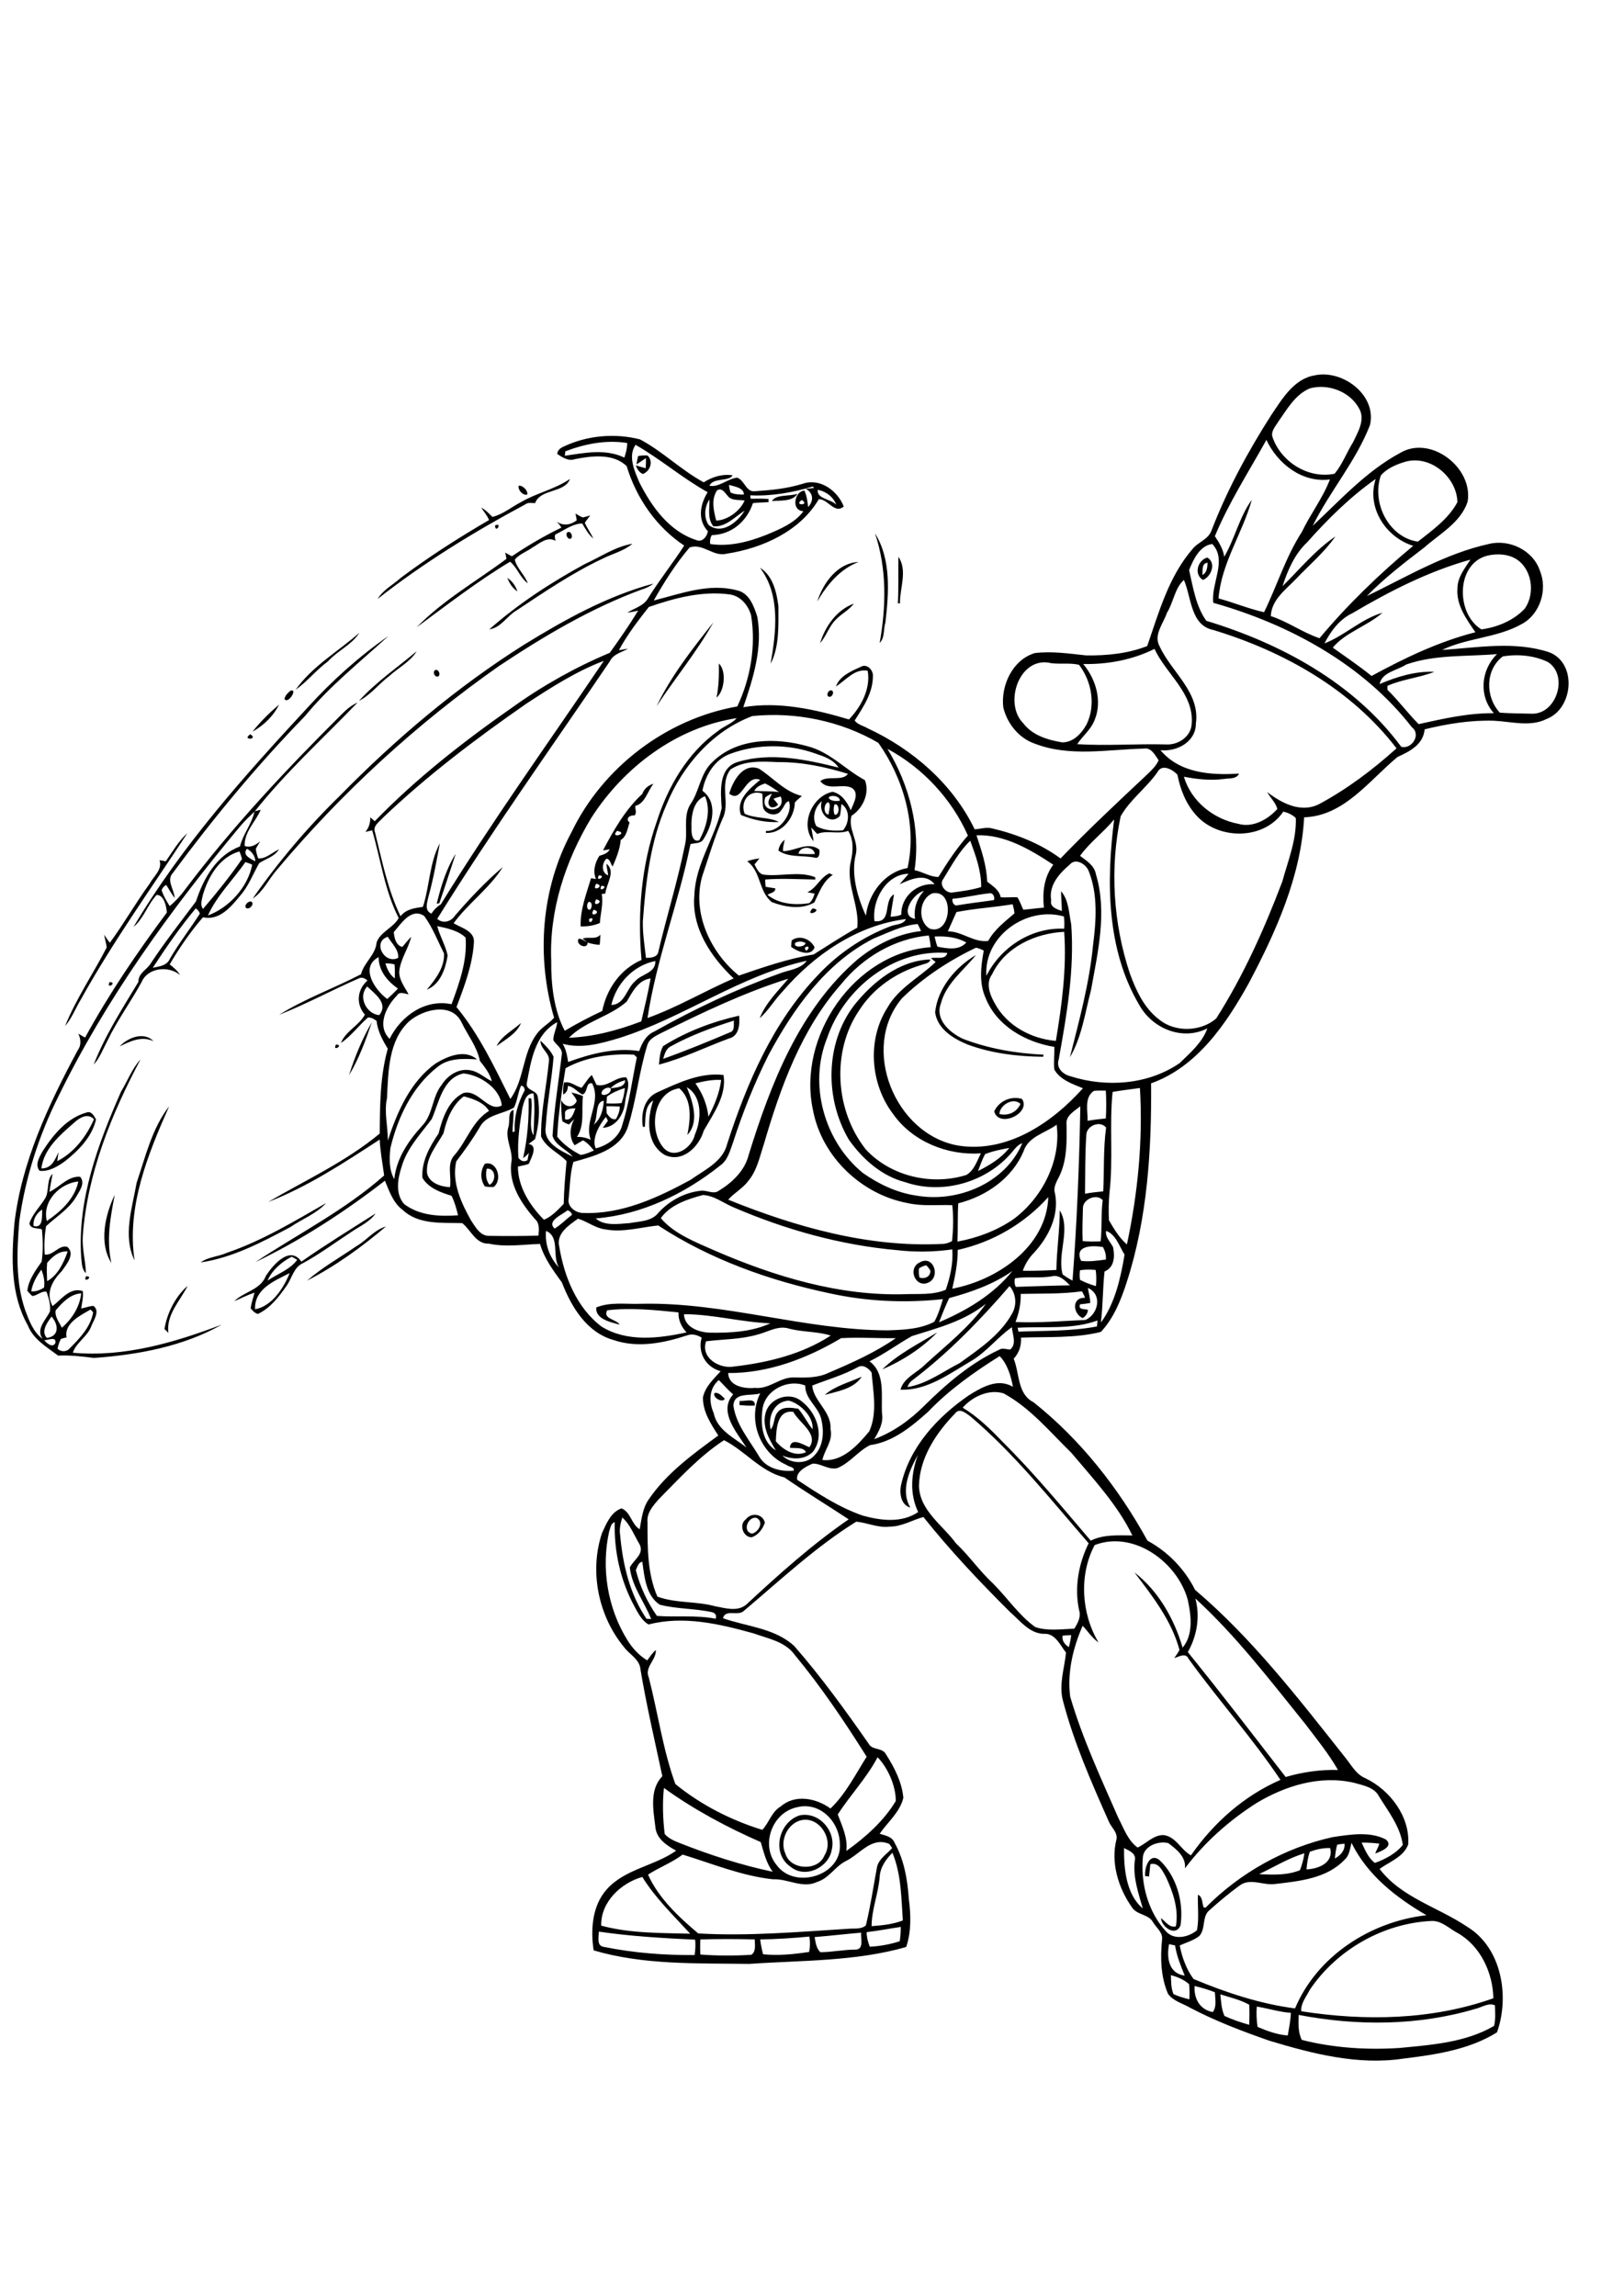<?xml version="1.0" encoding="utf-8"?>
<!-- Generator: Adobe Illustrator 21.0.2, SVG Export Plug-In . SVG Version: 6.00 Build 0)  -->
<svg version="1.2" baseProfile="tiny" id="Layer_1" xmlns="http://www.w3.org/2000/svg" xmlns:xlink="http://www.w3.org/1999/xlink"
	 x="0px" y="0px" viewBox="0 0 624 882" overflow="scroll" xml:space="preserve">
<path d="M440,720.8c-0.3-3,1.5-9.1,5.4-6.3c6.7,6.2,9.5,16.3,8.2,25.2c-1.8,4.5-7.3,0.7-7.5-2.8c1.7,1.3,3.2,3.8,5.7,3.2
	c1.2-6.6-1.1-13.2-3.8-19c-1.3-2.3-2.8-5.8-6-4.9c-0.2,1.6-0.3,3.2-0.5,4.8C441.3,720.8,440.5,720.8,440,720.8 M308.3,699.2
	c-5.6,1-8.9,7.9-6.5,13c1.9,6.3,12.6,6.8,15,0.6C320.5,707,315.2,698.1,308.3,699.2 M307.4,697.4c7.4-1.4,13.9,6.1,12.2,13.2
	c-1.1,6.8-10.1,11.3-15.8,6.6C296.3,712.2,299.1,699.9,307.4,697.4 M289,589.2c2.5-0.7,4.6-4.4,1.8-6
	C287.6,582.2,284.9,588.4,289,589.2 M286.6,583.7c2.1-2.8,6.5-2.1,7.3,1.3c-0.9,2.5-2.6,4.8-5.1,5.6
	C285.5,590.6,283.8,585.6,286.6,583.7 M284.2,538.2c2,0.3,6.2-1.4,5.8,1.8c-2,0.1-3.9,0-5.9-0.2
	C284.1,539.4,284.2,538.6,284.2,538.2 M274.5,535.2c1.5-0.5,3,1.2,4,2.2C277.6,539.1,273.8,537,274.5,535.2 M316.9,535.9
	c4-3.5,9.4-4.8,14.2-7C328.1,533.6,321.8,534.5,316.9,535.9 M339,526.1c6-5.9,13.9-9.8,21.1-14.2C354.2,518,346.7,522.8,339,526.1
	 M63.2,510.6c1-6.2,4.2-12.5,8.9-16.6c-2.9,5.8-8.3,11-7.4,18.1C64.4,511.7,63.6,511,63.2,510.6 M33.1,490.3
	C36.4,490.4,31.5,493.3,33.1,490.3 M353.1,487.3c-0.1,1.2-0.1,2.3,0.2,3.5c2,0.7,4.2-0.3,4.2-2.6c-0.4-0.8-1-1.5-1.6-2.1
	C354.9,486.3,354,486.7,353.1,487.3 M353.4,485c5.3-3.1,8.2,5.7,3.2,7.8C351.7,494.9,348.6,487.2,353.4,485 M96.3,485.3
	C96.8,485.8,96.8,485.8,96.3,485.3 M136.9,478.8c4-2.3,6.9-6.3,11.4-7.6c-9.3,7.9-19.4,15.2-30.3,20.8
	C123.7,487,130.5,483.2,136.9,478.8 M98,503c6.4-1.1,11-8.1,13.3-13.9C105.5,492.1,97.7,495.1,98,503 M102.8,492
	c3.8-2.6,8.6-4.2,11.4-8c-0.5-0.3-1.6-0.9-2.1-1.2C108.2,484.8,104.5,488,102.8,492 M115.8,484.7c9.3-6.5,18.9-12.4,28.5-18.5
	c-2.2,3.2-5.9,4.8-9,6.9c-6.3,4.1-12.3,8.6-18.9,12.2c-3.6,1.6-4.2,5.8-6.3,8.7c-2.9,4.2-6.3,8.6-11,10.8c-1.2-0.3-2.1-1.3-2.8-2.2
	c0.3-2.1,1-4,1.5-6c-2.7,0.9-5.2,2.2-7.8,3.3c3.8-3.7,10.1-4.3,12.2-9.8C104.9,486,111.4,478.3,115.8,484.7 M87.2,481.3
	c13.5-4.6,25.7-12,38.1-19.1c-3.7,4.1-9.2,6.1-13.7,9.2c-10.9,5.8-22.2,11.8-34.5,13.6C79.9,482.9,83.9,482.8,87.2,481.3
	 M42.8,485.2c-4.9-7.7-2.4-18.5,1.3-26.2C42.4,467.6,40.8,476.5,42.8,485.2 M187,449c-0.4,2.1-0.4,4.4,1.1,6.2
	C190.8,453.8,190.5,448.6,187,449 M186.3,447.1c4.7-1.3,6.9,6.2,3.4,8.9c-1.1,0.1-2.3,0-3.4-0.2
	C184.5,453.2,184.5,449.8,186.3,447.1 M28.4,431.4c-5.4,4.7-11.6,10-12.5,17.5c4,0,5.2-3.3,6.6-6.3c-0.2,1.1-0.3,2.3-0.5,3.5
	c6.5-3.3,11.2-9.5,14.1-16.1C33.7,427.4,30.4,429.5,28.4,431.4 M33.3,427.4c1.8-0.7,2.9,1.4,3.6,2.7c-1.6,6.7-6.6,11.8-11.9,16
	c-2.8,2-6.1,4.1-9.8,3.7c-1.9-2.3-0.1-5.2,1.1-7.4C20.4,436,25.7,429.5,33.3,427.4 M52.5,454.4c3.4-10,5.9-20.9,12.5-29.4
	c-8.2,18.5-16.4,38.6-13.3,59.2C47.1,474.9,50.8,464.1,52.5,454.4 M65.3,423.3C65.8,423.8,65.8,423.8,65.3,423.3 M384,428
	c3.4,0.8,6.7-0.7,8.1-3.9C389.3,421.4,384.1,424.6,384,428 M382,427c1.8-4,6.5-6.1,10.7-4.8C396.3,427.6,383.9,433.6,382,427
	 M216,421.2C216.6,421.8,216.6,421.8,216,421.2 M254.9,440.9c4.1,4.8,11,0.1,12.1-5c2.6-5.8,2.9-14.7-3.1-18.2
	c2.3,5.6,4.9,13.4,0.2,18.3c1.2-5.9,2-13.5-3.1-17.9C250.9,419.6,249.2,434.2,254.9,440.9 M267.2,416.2c2.7,3.8,4.5,8.1,5,12.8
	c2.3-4.3,4.3-9.2,4.9-14.1C273.7,414.7,270.4,415.4,267.2,416.2 M252.7,419.6c7.9-3.6,16.5-7.7,25.3-6.6c1.3,7.8-3.9,14.9-7.6,21.4
	c-1.8,6.2-8.2,12.5-15,9.3c-7.2-4.3-6.8-13.9-4.4-20.9c-3.4,2.1-2.9,6.6-3.2,10.1l-0.8,0C246.2,427.8,247.5,421.8,252.7,419.6
	 M46.5,419.4c2.5-4.1,4.2-8.8,7.5-12.4c-11.2,21.1-20.5,43.9-22.2,68c-0.3,4.8,1.1,9.4,1.2,14.1c-1.7-1.5-1.5-4-1.8-6.1
	C29.7,460.8,37.7,439.4,46.5,419.4 M33.2,403.2C33.7,403.7,33.7,403.7,33.2,403.2 M129.1,401.3C132.4,401.4,127.5,404.3,129.1,401.3
	 M46,402c3.1-3.4,9.3-5.8,13-2C54.4,397.9,50.1,400,46,402 M190.8,401.9c1.9-3.9,6.2-6,9.4-8.9C198.5,397.2,194.2,399.3,190.8,401.9
	 M134.1,413.1c2.2-7,5.1-14.1,8.8-20.4C140.5,399.7,137.9,406.8,134.1,413.1 M290.3,392.2C290.9,392.7,290.9,392.7,290.3,392.2
	 M257.9,401.9c-2,0.9-2.5,3-3.1,4.9c8.7-3.1,17.2-6.6,25.7-10.2c2-0.6,1.3-3,1.5-4.5C273.8,394.7,265.5,397.7,257.9,401.9
	 M254.8,401.9c8.9-5.6,19-9.4,29.2-11.7c0.3,3.4,0,7.9-4,8.8c-8.9,3.3-17.6,7.6-26.8,10C253.4,406.5,253.6,404,254.8,401.9
	 M105.3,390.3C105.8,390.8,105.8,390.8,105.3,390.3 M42.1,377.3C45.4,377.4,40.6,380.4,42.1,377.3 M67.3,376.3
	C67.8,376.8,67.8,376.8,67.3,376.3 M61.3,374.3C61.8,374.8,61.8,374.8,61.3,374.3 M359.3,388.9c1-9.3,7.9-17.4,15.7-22
	c-4.8,6-11.5,10.9-13.5,18.7c-2.3,6.1,3.5,11.2,8.5,13.5c9.8,3.8,20.5,5.6,31,6.1l-0.2,0.8c-9.8-0.1-19.8-1.3-29-4.7
	C366.2,399,360.2,395.3,359.3,388.9 M43.3,367.3C43.8,367.8,43.8,367.8,43.3,367.3 M309.3,364C309.4,367.3,312.3,362.4,309.3,364
	 M305.5,362.3c-0.7,2.1,4,1.5,4,0C308.4,361.6,306.6,361.5,305.5,362.3 M304.2,361.3c3-2.3,7.4-0.5,8.8,2.7c-1.5,3.8-6.7,1.5-9-0.2
	C304,363.1,304.1,361.9,304.2,361.3 M222.3,360.7c1.2-0.2,2.4,0.9,3.5,1.4C225.8,365,221,363,222.3,360.7 M223.9,360.6
	c2.1-0.9,4.9,0.6,6.8-1.5c-0.1,1.3-0.1,2.6-0.3,3.9c-1.6-0.1-3.2-0.4-4.7-0.9C225.3,361.8,224.4,361,223.9,360.6 M312.2,349
	C316.9,349.5,308.8,352.8,312.2,349 M96.3,346.3c1.9,0.6-0.4,3.5-1.8,2.5C93.8,347.7,95.2,346.4,96.3,346.3 M287.1,330.9
	c1.5-0.6,3.1-0.9,4.7-1.1c-0.6,0.8-1.3,1.5-1.9,2.3c0.8,1.4,1.5,3.4,3.3,3.9c6.6,0.9,13.6-1.5,20,1l0.1,0.9
	c-6.4-0.1-12.9-0.5-19.3,0c0,0.7,0.1,2.1,0.2,2.8c1.2,0.2,2.5,0.4,3.7,0.6c0.1,1.7-2,1.7-3,2.5c4.5,3.6,10.5,4,16,3.2
	c1.2-0.9,1.7-2.4,2.1-3.7c-0.7-0.1-2.1-0.4-2.8-0.5c3.6-1.6,4.8-5.6,8.5-7.3c0.3,0.2,0.9,0.5,1.3,0.6c-3.8,2.5-5.2,6.7-7.1,10.6
	c-4.9,2.9-11.2,1.8-16.3-0.1C291.4,342.5,292.5,334.8,287.1,330.9 M167.8,347.2c1.6-6.6,3.7-13.5,7.3-19.2c-2.1,6.3-4.1,12.7-6.3,19
	L167.8,347.2 M306.8,328c2.1,0.1,4.2,0.2,6.3,0.1C312.7,325,307.3,324.9,306.8,328 M299.1,326.8c0.2-1.7,1.1-3.1,2.4-4.2
	c-0.2,1.4-0.8,2.9-0.6,4.4c4.7,0,9.5-3.9,13.9-0.6c0.2,1.2,0.1,3.6-1.7,3.1C308.5,328.5,303.2,329.6,299.1,326.8 M63.7,330.9
	c2.6-3.7,4.9-7.8,8.3-10.8c-13.9,21.2-28.7,41.8-41,64c-2,3.3-3.4,7.1-6,10.1c4.3-10.6,10.8-20.1,16-30.2c-0.2-1.7-0.7-3.3-1-4.9
	c0.7,1,1.4,2.1,2.2,3.1c5.4-7.3,9.9-15.3,15.3-22.7c1.5-2.8,5-5.4,3.8-9C62,330.6,62.9,330.7,63.7,330.9 M241.9,316
	C242.5,315.4,242.5,315.4,241.9,316 M75.2,349c-6,7.2-11.4,15-16.5,22.8c2.5-0.5,5.5-0.8,6.6-3.5c3.5-6,7.8-11.5,11.5-17.3
	C76.5,350.1,76,349.5,75.2,349 M94.3,331.2c-4.8,6.9-11,12.9-14.4,20.5c8.2-3,15.4-11,17-19.5C96.1,331.8,95.2,331.5,94.3,331.2
	 M77.9,344c-0.3,1.7-1.1,3.6,0.1,5.2C83.3,343,88.4,336.7,93,330c-0.3-1-0.6-2-1-2.9C84.3,329.3,80,336.8,77.9,344 M94.9,326.1
	c-2,2.3,1.4,3.9,3.2,4.8C98.1,328.8,96.6,327,94.9,326.1 M97.8,311.7c0.6-0.2,1.8-0.4,2.4-0.6c-2,4.6-6.4,8.5-6.2,13.9
	c2.3,0.8,4.3-0.4,6-1.8c-0.6,1-1.2,1.9-1.7,2.9c0.1,1.3,0.5,2.5,0.9,3.7c3,0.2,5.4-2.3,8-3.5c-1.7,2.8-5,3.6-7.6,5.3
	c-2.4,4.2-4.1,8.9-7.4,12.6c-3.5,4.3-8,9.6-14.2,8.2c-4.8,5.5-9.1,11.8-12.8,18.1c1.5,1.2,3,2.4,4,4.1c-4.4-3.7-12.4-2.9-14.8,2.7
	c-4.2,7.7-9.5,14.9-13.3,22.9c-1.6,3-2.8,6.3-5.1,8.8c4.4-11.3,11-21.5,17.2-31.8c-0.1-3.4,3.3-4.6,4.8-7.2
	c5.4-8.2,11.5-15.9,17.3-23.7c2.9-8.8,7.8-17.7,16.9-21.1C93.4,320.4,96.8,316.5,97.8,311.7 M226.3,353.1
	C226.4,356.4,229.3,351.5,226.3,353.1 M225.3,351.3C225.8,351.8,225.8,351.8,225.3,351.3 M228.1,349.5
	C225.9,353.1,231.9,350.4,228.1,349.5 M226.2,346.5c-0.9,0.7-0.9,3.2,0.5,3C227.6,348.8,227.7,346.3,226.2,346.5 M229.1,345.5
	C226.9,349.1,232.9,346.4,229.1,345.5 M228.3,343.3C228.8,343.8,228.8,343.8,228.3,343.3 M226.3,343.3
	C226.8,343.8,226.8,343.8,226.3,343.3 M231.1,340.3C229.5,343.3,234.4,340.4,231.1,340.3 M227.3,340.3
	C227.8,340.8,227.8,340.8,227.3,340.3 M229.1,339.5C226.9,343.1,232.9,340.4,229.1,339.5 M230.1,336.3
	C228.5,339.3,233.4,336.4,230.1,336.3 M230.3,332.3C230.8,332.8,230.8,332.8,230.3,332.3 M235.3,327.3
	C235.8,327.8,235.8,327.8,235.3,327.3 M236.3,325.3C236.8,325.8,236.8,325.8,236.3,325.3 M235.3,323.3
	C235.8,323.8,235.8,323.8,235.3,323.3 M237.1,319.2C234,322.5,242,320.2,237.1,319.2 M246.8,305c0.7-2,2.3-3.3,4.3-3.9
	c-2.3,2.8-3.2,7.6-7,8.5c-0.1,1.2,0.7,2.7-0.3,3.7c-1.7-0.3-3.7,1.2-1.9,2.7c-0.8,2.3-1.1,5.4-3.4,6.7c-0.3,3.6-1.7,6.9-3.1,10.2
	c-0.8-0.9-0.9-2.9-2.4-3c-1.8,1.7-2,5.5,0.7,6.4c-0.2-1.5-0.6-3-0.7-4.5c3.8,3-0.1,7.8-0.4,11.5c-0.4,0-1,0.1-1.4,0.2
	c0.7,3.7-0.5,7.4-0.7,11.1c-2.3,1-4.9,1.4-7.4,1.3c-0.2-6.4,2.2-12.5,4-18.5c0.5,0.1,1.4,0.2,1.9,0.3c-1.3-2.9-0.4-6.3,1.3-8.9
	c1.5-0.5,3.2-0.9,4-2.5c-0.6,0.1-1.9,0.3-2.6,0.4C235.8,318.9,240.3,311,246.8,305 M294.1,306.3c-2.4,6.5,8.3,6,5.9-0.3
	c-0.9,0.2-1.9,0.5-2.8,0.9c0.6,0.7,1.2,1.4,1.8,2.2c-0.8,0.9-1.7,1.2-2.8,1c-2-1.5-0.3-3.6,0.4-5.2
	C295.8,305.2,294.9,305.7,294.1,306.3 M289.8,303.9c3.2,0.1,6.3,0,9.5,0.4c-1.7-1.2-3.4-2.4-5.3-3.3
	C292.3,301.5,290.6,302.3,289.8,303.9 M280.2,304.9c1.4-4.9,5.3-11.9,11.4-9.6c5.5,3.5,9.9,8.9,16.5,10.5c-0.9,0.8-1.9,1.6-2.7,2.5
	c-0.1,5.9-4.9,12-11.1,11.7l0-0.8c5.3,0.5,10.6-7,8.8-11.4c-1.5,0.3-1.8,2.3-2.8,3.3c-1.5,2.8-5.8,2.1-7-0.6
	c-0.4-1.8-0.2-3.7-0.4-5.6c-5-1.8-8.6,3.1-6.8,7.7c4.1,2,9.4,1.2,13.2,3.2c-5,0.3-10-0.8-14.6-2.7c-2.1-5.8,3.5-10.2,7.4-13.5
	C286.2,297.3,285.2,309,280.2,304.9 M96.2,282.1C99.5,284.3,92.6,284.4,96.2,282.1 M97,281.1c3-3.8,6.5-7.2,10.2-10.4
	C105.1,275.1,101.2,278.8,97,281.1 M319.2,265.2c1.6,0.1,0.8,2.5-0.4,2.5C317.2,267.7,318,265.3,319.2,265.2 M111.7,265.3
	c2.9-0.7-1.2,5.5-2.4,3.2C109.6,267.1,110.7,266.1,111.7,265.3 M167.1,257.5c1.3-0.7,2.3,1.5,1.4,2.3
	C167.2,260.5,166.1,258.4,167.1,257.5 M276.2,254.9c3.1,2.9,2.1,10.8-0.9,13.1C276.2,263.8,276.3,259.3,276.2,254.9 M137.9,269.3
	c6.5-7.2,14.7-12.8,22.2-19.1c-2.5,4.1-7,6.3-10.5,9.5C145.6,262.7,142.5,266.9,137.9,269.3 M18,514c4.9-0.6,4.5-5.2,1.8-8.2
	C18.2,508,15.6,511.5,18,514 M25.6,513.8c-0.6,0.1-1.6,0.4-2.2,0.6c-0.6,1.1-1,2.4-1.3,3.7c1.2,1.4,3.6,1.3,4.7-0.1
	c3.9-3.9,8-8.2,9-13.8c-0.2-0.3-0.7-0.8-1-1.1C31,505.3,24.5,508.4,25.6,513.8 M21.4,503.4c-0.5,2.3,1.4,4.7,2.4,6.7
	c3.9-3.5,6.8-7.9,7.4-13.2C27,497.1,23.9,500.5,21.4,503.4 M12,496.1c1.8,0.2,3.4-0.5,4.9-1.4c0.4-2.3-0.1-4.7-1-6.9
	C14,490.3,12.5,493.1,12,496.1 M18.1,485.2c-0.2,2.3-0.1,4.6,0,7c4.1-2.2,6.4-7.1,7.9-11.4C22.7,480.5,20.1,482.8,18.1,485.2
	 M12.9,471c3.8,1.1,3.2-4,3.3-6.3C14.1,466,12.6,468.4,12.9,471 M18,469.1c5.4-3.7,10.7-8.5,12.1-15.2C23,454.6,16.1,461.5,18,469.1
	 M118.5,271.5c9.2-10.1,19.6-19.4,30.8-27.2c-10.9,10-22.7,19.3-32.1,30.8C98.8,294,82,314.3,66.4,335.4c-2.6,2.8,0.6,6.4,0.7,9.6
	c-1.2-1.6-2.2-3.4-3.2-5c-0.9,0.4-1.5,1.1-1.8,2c0.7,2.2,1.9,4.2,3.1,6.1c2.2-1.8,4.1-3.9,5.8-6.2c18.2-24.2,39-46.3,60.4-67.6
	c1.8-1.8,3.7-3.4,6-4.4c-13.3,13.8-27.6,26.8-39.5,41.8c-1.9,1.8-3.8,3.6-5.5,5.6c-26.8,32.1-51.6,66.3-70,104
	c-7.5,15-12.7,31.3-15,47.9c-0.9,11.4-1.5,23.3,2.3,34.2c1.5,4,3.1,8.4,6.7,11c0.2,0.1,0.4,0.4,0.6,0.5c0.9,1.1,3.3,3.2,4.3,1
	c0.4-2.6-2.9-1-4.3-1c-0.1-0.1-0.4-0.4-0.6-0.5c-2.8-3.8,1.3-7.3,2.8-10.6c0.3-2.6-0.5-5.1-1.3-7.5c-1.9-0.5-3.6,1.5-5.5,1.6
	c-0.7-0.6-1.3-1.3-1.9-2c0.5-4.3,3.1-7.7,5.5-11.2c0.6-4.1,0.5-8.3,0.1-12.4c-1.6-0.6-4.4,0-4.8-2.3c1.2-3.7,4.1-6.4,6.1-9.7
	c1.6-2.8,0.4-7.2,2.8-9.3c-0.4,2.3-0.9,4.6-1.2,6.9c3.9-1.8,7.2-6.2,11.8-5.8c2.1,2.5-0.3,5.5-1.6,7.8c-2.8,4.7-7.6,7.5-11.5,11.2
	c-0.6,3.6-0.8,7.3-0.5,10.9c3.3,0.4,5.4-3.8,8.6-3c3.3,2.7-0.3,6.8-2.1,9.4c-3.6,3.6-6.3,8.4-3.5,13.4c3.4-2.6,6.7-7.4,11.6-5.8
	c0.3,2.3-0.3,4.5-0.6,6.7c1.6-0.3,3.1-0.9,4.7-1c2.7,2,0,5.6-0.9,8c-1.5,3.9-5.8,6.1-7,10c19.7,1.8,39-3.9,57.2-10.8
	c-14.8,8.4-32.2,11.6-49.1,12.8c-4.6-0.6-9.1-1.1-13.8-0.9c-4.3-3.3-9.5-6.2-11.6-11.6c-6.7-11.8-6.3-25.8-5.2-38.9
	c2.7-23.8,13.1-45.8,24.3-66.7c1.5-2,1.3-4.3,0.3-6.5c0.9,0.5,1.7,1.1,2.6,1.5c9.2-16.8,20-32.7,31.4-48c-0.1-2.3-1.1-6.8-3.9-6.8
	c-3.5,3.7-4.9,9-8.9,12.3C69.7,325.1,94,297.9,118.5,271.5 M113.6,265c6.3-9,16.3-14.7,24.5-21.9c-3,4.7-8.4,6.9-12.1,11
	C121.5,257.4,118.1,261.8,113.6,265 M252.3,271.3c5.6-11.7,13.8-22.1,21.8-32.2C267.8,250.4,259.4,260.5,252.3,271.3 M190.3,237.3
	C190.9,237.9,190.9,237.9,190.3,237.3 M315.1,247.1c2-6.5,6.4-12.8,13-15.2c-1.9,2.5-4.8,3.9-7,6.2
	C318.5,240.7,317.5,244.4,315.1,247.1 M201.5,247.6c15.6-9.6,31.8-18.6,49.6-23.4c-1.4,1.1-2.9,1.8-4.6,2.3
	c-19.5,7.2-37.5,17.9-54.8,29.4c-31.8,22.3-60.6,48.8-85.5,78.5c-3.1,3.6-5.1,8.2-9.1,10.8c9.9-14.2,21.1-27.4,33.5-39.5
	C152.1,283.8,175.6,263.9,201.5,247.6 M194.9,222c1.9,1.2,3.2,3.1,3.9,5.2C196.9,226,195.8,224.1,194.9,222 M292,218.1
	c5,3.1,6.4,9.4,7.1,14.8c0,7.3,0.4,15.6-3,22.1C298.2,242.8,300,228.6,292,218.1 M314,231.1c2.3-7.1,7.7-14.8,15.9-15.2
	C322.8,218.6,317.8,224.6,314,231.1 M462,220.9c1.8-0.9,1.9-3,2-4.7C461.6,216.4,462.2,219.2,462,220.9 M462.2,222.8
	c-3.6-2.2-2-7.6,1.7-8.6C467.5,216.3,465.3,221.7,462.2,222.8 M345.2,213.9c3.6,5.3,0.5,12.1,0.6,17.9l-0.8,0
	C345.3,225.9,345.1,219.9,345.2,213.9 M224.7,216.7c6-2.7,11.7-6.7,18.3-7.8c-3.3,2.8-7.6,3.8-11.4,5.7
	c-11.7,5.5-22.4,12.8-33.1,19.9c-3.8,2.2-5.9,6.6-10.5,7.3C199.1,232,211.7,223.8,224.7,216.7 M244.3,208.3
	C244.8,208.8,244.8,208.8,244.3,208.3 M336.2,204.9c6.3,10,5.3,23,4,34.3c-0.8,2.5-0.2,5.9-2.2,7.8
	C340.5,233,340.8,218.5,336.2,204.9 M218,204.5c1.3-0.7,2.3,1.5,1.4,2.4C218.2,207.5,217.1,205.4,218,204.5 M192.3,204.3
	C192.8,204.8,192.8,204.8,192.3,204.3 M190.2,201.9C193.2,200.4,190.4,205.3,190.2,201.9 M228.3,197.3
	C228.8,197.8,228.8,197.8,228.3,197.3 M221.1,197.3c0.9,0.5,1.8,1.1,2.8,1.5c1-0.2,2-0.5,2.9-0.8c-0.7,1-1.5,1.9-2.1,2.9
	c1,2.1,2.3,4,3.3,6c-1.9-1.5-3.1-3.8-4.3-5.8c-3.8,0.1-7,2.7-10.4,4.3c-0.2,0.8-0.1,1.6,0.2,2.4c-3.3-1.9-6.3,1.1-9,2.6
	c-2.2,1.6-5,2.5-6.7,4.6c0.8,3.4,3.8,5.8,5,9.1c-3-2.2-4-6-6.8-8.3c-12.5,7.5-24.1,16.5-35.9,25.2c10.1-10.4,23-17.7,34.5-26.3
	c-0.1-0.8-0.3-1.6-0.5-2.4c0.9,0.5,1.7,1,2.6,1.4c6.1-4.1,12.4-7.8,19-11c-0.5-0.9-1.2-1.7-1.9-2.4c2.5,1.9,5.5,1.4,7.8-0.4
	C221.5,199,221.3,198.2,221.1,197.3 M296.6,192.5c1.6-2.7,6.7-1.7,9.8-2.8C304.6,192.8,299.7,192.2,296.6,192.5 M199.3,186.6
	c1.5-0.2,3.6,1.8,3.3,3.4C200.9,190.5,198.9,188.2,199.3,186.6 M200,193c6.1-3.6,13.2-5,19-9c-2,5.5-11.4,3.7-13.4,9.3
	c-1.3,0-2.7-0.4-3.8,0.5c-19.8,10.6-39,22.4-56.7,36.3c2.1-3.5,5.9-5.4,8.9-8.1c10.8-8.1,22.2-15.4,33.9-22.2c-0.7-1.8-2-3.2-3-4.8
	c1.7,0.9,3,2.3,4.3,3.6C193.2,197.6,196.4,194.9,200,193 M245.2,175.2c1.2-0.2,2.4-0.3,3.6-0.2c2.4,2.2,1,6.1-1.8,7.1
	c-1.4-0.6-2.2-1.9-2.7-3.3c1.3,0.4,2.5,0.7,3.8,1.1c0.1-1.3,0.1-2.6,0.1-3.9c-1.2,0.8-2.4,1.6-3.6,2.4
	C244.6,177.6,245,176,245.2,175.2 M482.9,770.9c-0.2,2.6-0.1,5.2,0.3,7.8c3.7,1.6,7.6,3,11.6,3.3c0.5-2.9,1.1-5.8,1.2-8.7
	C491.6,773,487.3,771.6,482.9,770.9 M566.8,771.8c-21.9,6.5-45.4,6.6-67.8,2.3c-0.1,3.2-0.3,6.6,1.2,9.6c12.2,3.1,25,3.9,37.5,3.1
	c12.4-1.2,25.5-2.1,36.4-8.5c0.6-2.6,0.4-5.3,0.3-7.9C571.9,769.3,569.4,771.2,566.8,771.8 M468.9,766.2c0.3,2.8,0.4,5.7,1.6,8.3
	c3,1.4,6.3,2.5,9.5,3.4c0.1-2.6,0.1-5.2,0-7.7C476.5,768.2,472.6,767.4,468.9,766.2 M459,763c-0.3,4.8,2,9.1,7,10
	c1.6-2.1,0.9-5.1,0.8-7.6C464.3,764.4,461.6,763.6,459,763 M449.9,758.8c0.1,2.4,0,5,1,7.3c1.9,0.9,4,1.5,6.1,2
	c0.1-1.9,0.1-3.9-0.1-5.8C454.9,760.5,452.4,759.5,449.9,758.8 M449.2,746.9c-1,5.1-0.2,11.3,6,12.1c-1.5-3.8-3.1-7.6-3.7-11.6
	C450.9,747.3,449.7,747,449.2,746.9 M269.1,745.1c-0.1,1.9-0.1,3.9,0,5.8c6.5,0.5,13.1,0.5,19.6,0.1c1.9-1.3,1.3-3.9,1.3-5.9
	C283.1,744.9,276.1,744.9,269.1,745.1 M292.1,745.1c0.2,1.9,0.6,3.8,1.1,5.7c5.9,0.6,11.8,0,17.7-0.9c0.4-1.9,0.4-3.9,0.1-5.9
	C304.7,744.6,298.4,745,292.1,745.1 M313,744.2c0.4,2,0.6,4.3,2.2,5.8c4.5,0,9-1,13.6-1c3.3-0.1,1.8-4.4,2.1-6.5
	C325,743,319,743.7,313,744.2 M230.1,742.1c0,2.1-1,5.6,2.1,5.9c11.4,2.3,23.1,3.2,34.7,3.1c0.3-2,0.4-4,0.2-5.9
	C254.7,744.6,242.3,743.9,230.1,742.1 M333,742.3c0,1.9,0.5,3.8,1.2,5.6c3.9-0.2,7.8-0.9,11.5-2.1c0.3-1.8,0.4-3.7,0.4-5.5
	C341.8,740.9,337.5,741.8,333,742.3 M503.3,764.4c-1.3,2.6-3.6,5.3-3.3,8.3c24.5,3.8,50.2,3.4,73.8-5c-0.2-9.8-4.9-20-13.6-25
	c-3.3-1.7-6.3-4.9-10.2-4.7C531.5,738.9,513.7,749,503.3,764.4 M231,739.8c11.1,3,22.8,2.8,34.2,3.1c-6.4-7-13.4-13.7-18.4-21.8
	C238.6,723.4,230.8,730.7,231,739.8 M483.8,720c5.2,0.3,10.8,0.5,15.7-1.5c0.8-2.1,1.4-4.3,1.7-6.5C495,713.9,489.5,717.3,483.8,720
	 M338,721.1c-0.5,6.4-3.1,12.5-3.1,18.9c4-0.3,8.2-0.7,12-2.2c-0.6-8.7-0.6-17.8-4-26C340.4,714.3,338.2,717.4,338,721.1
	 M503.3,711.4c-0.8,2.2-1.1,4.5-1.3,6.8c4.6-0.2,10.5-2.5,9.1-8.2C508.4,709.9,505.8,710.5,503.3,711.4 M431.9,710
	c-0.1,7.9,0.8,17.8,7.2,23.2c-1.7-6-3.8-11.9-3.1-18.2C436.8,712.1,433.9,711,431.9,710 M519.3,708c-0.6,2.3-0.8,4.9-2.7,6.5
	c-6.8,7.2-17.3,8.2-26.6,9.3c-4.5,0.7-9.6-2.5-13.7,0.6c-4,2.9-7.8,6.1-11.5,9.4c-3.1,2.4-1.4,7.2-4,10c-2.2,1.7-5,2.5-7.5,3.6
	c0.8,4.4,2.6,9.3,5.3,12.9c12.4,5.2,25.7,9.6,39,11.3c8.5-20.2,29.1-33.4,50.5-35.8C536.4,729,525.4,720.4,519.3,708 M513.8,708.7
	c-0.5,1.7-0.7,3.5-0.9,5.3c2.1-1.1,4-3.1,3.7-5.7C515.7,708.4,514.8,708.5,513.8,708.7 M324.8,715.1c-4,2.1-6.3,6.5-10.8,7.9
	c-5.6,2.7-11.3-1.3-17-1c-12-1.3-23.3-6-34.7-9.5c-4.1,3.1-9,4.9-13.3,7.7c4,9,11.8,16.3,19.3,22.6c19.2,1.1,38.5-0.6,57.7-1.8
	c2.3-0.2,4.9,0.3,6.7-1.3c1.8-7.4,2.9-15,4.3-22.5c0.8-3.2,3.8-4.9,5.8-7.2c-0.3-0.4-0.8-1.2-1.1-1.6
	C334.7,705.5,330.5,712.4,324.8,715.1 M306.3,694.3c-9.7,2-14.2,14.6-7.9,22.2c6.9,9.6,25.2,4.1,24.3-8.1
	C322.6,699.9,315.1,692.1,306.3,694.3 M255.1,686.9c-0.6,5.9-0.4,11.8,0.3,17.7c1.5,1.7,3.6,2.6,5.6,3.4
	c11.6,4.6,23.6,8.5,35.9,11.1c-2.5-3.4-3.4-7.4-4.6-11.4C279.3,702,266.6,695.2,255.1,686.9 M482.8,692.7
	c-10.5,6.7-20,15.1-27.5,25.1c0.5-4.4-3.3-7.4-6.4-9.7c-3.9-1-9.8,1.2-9.8,5.9c-0.8,9.9,2.1,20.6,8.9,28c3.2,3.5,8.6,2.3,11.9-0.4
	c0.9-4.5,0.2-9.2,0.4-13.7c1.9,0.9,1.5,3.2,2.2,4.9l0.7,0.1c13.3-13.4,30.4-23,48.8-27.1c6.7-1,14.4-2.3,20.5,0.9
	c3.2,2.7-2,4.6-4.1,5.4c0.5-1.3,1.2-2.5,1.6-3.8c-2.3-0.3-4.5-0.4-6.8-0.4c1.3,2.8,2.5,5.9,5.1,7.8c3.9-1.4,8.1-3.6,10.7-6.9
	c-0.9-6.9-5.5-12.8-9.1-18.6c-1.8-3.6-6.2-4.3-9.7-5.3C507.1,681.9,493.8,686.1,482.8,692.7 M337.2,675.1c-4.2,8-10.5,14.5-15.3,22
	c1.7,4.5,3.9,9,3.3,14c7.3-5.2,14.4-11.5,19-19.2C344.2,685.9,341,679,337.2,675.1 M408.3,628.4c-0.4,1.9,0.9,3.5,2.4,4.4
	c0.4-1.5,0.7-3,0.9-4.6C410.5,628.2,409.4,628.3,408.3,628.4 M459.3,614.1c1.9,7,0.6,14.5-2.9,20.6c12.8,15.8,25.2,32,37.6,48
	c6.5-1.9,13.3-2.9,20.1-2.7c-3.6-6.3-8.2-11.9-12.5-17.6C488.2,645.8,475.1,628.6,459.3,614.1 M244.3,603.2
	c1.6,6.3,4.4,12.3,8.1,17.6c7.5,0.6,15.1-0.4,22.6,1.1c0.4-1.3-0.1-2.1-1.3-2.5c-6.7-1.5-13.6-1.2-20.2-2.9
	c-5.3-3.5-5.9-10.7-6.7-16.5C245.3,600.2,244.9,602,244.3,603.2 M420.6,593.6c-6.1,11.5-5.1,26.4,1.5,37.4c-2.5-1.7-4.1-4.3-6.1-6.4
	c-3.7,8.4-6,18-4.8,27.2c4.7,16.1,11.8,31.3,18.5,46.6c2.1,4,3.6,8.6,7.4,11.4c3.3-1.5,6-4.8,9.9-4.8c4.8,0.5,6.7,5.7,10.6,7.8
	c8.7-12.5,20.4-22.9,34.4-29c-10.8-16.1-23.9-30.7-35.3-46.5c-1.1-2.5-3.7-0.8-5.5-0.3c0.7-1,1.4-2,2-3.1
	c-3-11.3-10.4-20.7-17.3-29.8c9.2,7.1,15.3,17.9,18.5,28.9c4.2-5,3.3-12.3,2-18.3C452.5,600.2,435.6,587.8,420.6,593.6 M234.1,588.2
	c-3.2,14.1-0.7,29.5,6.9,41.8c1.9,3.1,4.5,6,7.7,7.9c1-1.4,2-2.9,3.3-4c0.2,3.9-4.5,6.6-2.7,10.6c3.5,13.6,5.4,27.7,10.2,40.9
	c9.8,8,21.4,13.9,33.4,17.6c2.6-2.7,3.6-7,7.1-9c5.5-4.8,13.6-3.2,19.1,0.8c5.8-5.5,9.6-13.1,13.9-19.9
	c-8.5-13.5-17.5-26.9-27.7-39.2c-3.7-5.1-10.3-6.2-15.8-8.2c-13-3.6-26.9-6.9-40.3-3.4c-2.6-1.5-4-4.3-5.4-6.9
	c-5.4-9.9-7.9-21.2-7.6-32.4C234.6,585.3,234.6,587,234.1,588.2 M239.1,583c-0.7,2.2-1.2,4.6-0.8,6.9c1,11.2,3.7,22.6,10.1,32
	c0.5,0,1.4,0.1,1.8,0.1c-2.6-6.6-7.4-12.5-8.2-19.8c1.4-2.9,5.6-5.1,3.8-8.8C243.7,589.9,242.1,585.6,239.1,583 M299.2,558.2
	C299.8,558.7,299.8,558.7,299.2,558.2 M278.2,553.3c-9.5,6.2-17.2,14.7-25.1,22.7c-2.2,2.5-4.7,5.3-4.3,8.9c0,9.5-0.1,19.6,3.8,28.5
	c7.1,2.6,14.9,1.7,22.2,3.7c3.8,0.7,8.5,2.2,11.9-0.6c12.5-11.6,25.3-23.1,39.4-32.8c-8.2-5.4-16.6-10.5-24.7-16.1
	C292.3,565.4,286.3,557.4,278.2,553.3 M367,543c-7.3,7.5-13.7,17.1-13.9,27.9c0.3,9.5,9.1,15,14.2,22c5.1,4.8,9.1,10.7,14.3,15.5
	c5.5,5.5,9.9,12.2,16.2,16.7c4.8,1.6,10,0.8,15,0.6c1.3-2.1,2.7-4.6,1.8-7.2c-1.8-8.7-0.2-17.7,3.7-25.6
	c-14.6-16.8-28.5-34.4-45.5-48.8C371.2,543,368.7,540.7,367,543 M298.1,553.7c2.7,3.2,7.3,6.2,11.6,4.2c-1.1-2.1-4.2-1.4-6.2-1.7
	c0.4-4.3,5.2-1.1,7.5-0.2c3.6-5.2-3.9-9.3-6.2-13.6C298.5,541.6,298.3,549.1,298.1,553.7 M296.1,549.2c1.6-1.8,1.1-4.7,2.6-6.5
	c1.8-2.5,5.3-1.9,8-1.5c2.1,2.4,3.5,5.4,5.5,7.9c0.5-4.6-4.5-9.8-9.1-11C297.4,538.4,295,544.3,296.1,549.2 M369.9,540.8
	c5.8,3.5,10.6,8.2,15.2,13c12.1,12,23,25.2,34,38.1c5-2.5,10.6-2,16-2c-5.7-11.8-15-21.7-23.4-31.7c-8.3-8.1-15.8-17.3-26.1-22.9
	C380,533.6,373.7,536.5,369.9,540.8 M281.8,540c1,7.3,6.1,13.2,9.8,19.4c2.6,4.7,8.4,6.1,13.4,5.6c0.3-1.5-1.9-1.4-2.8-2.2
	c-10.3-4.5-15.1-17.5-10.1-27.5C288.5,536.5,282.1,534.6,281.8,540 M293,541.2c-0.8,5.7-0.3,12.7,5.1,16c-2.7-4.4-5.5-9.5-3.8-14.8
	c1.7-5.3,9.1-7.8,13.5-4.2c5.8,4.2,9.3,13.2,4.6,19.5c-3.1,3.2-7.9,3.1-11.8,1.5c3.2,3.2,9.2,3.5,12.3,0c3.5-3.6,3.8-9.1,2.7-13.8
	c-1-4.9-6.3-7.8-6.2-13.1C303,529.7,294.1,533.8,293,541.2 M276.2,530.2c-3.8,3.2-3.9,8.3-2,12.6c1.3,6.6,7.8,9.5,12.6,13.3
	c-3.7-5.8-10.9-13.8-5.1-20.4C279.7,534,278,532,276.2,530.2 M329.5,525.3c-5.5,3-11.5,4.7-17.4,7c0.4,6,7.5,10,7,16.7
	c1.1,4.5-2.3,7.9-3.1,11.9c7.6,0.9,13.6-5.7,18-11c3.2-7.1,1.5-15.1,0.9-22.6C333.7,525.6,331.5,524,329.5,525.3 M356.6,542.4
	c-6.4,5.7-13.5,11.6-22.3,12.8c-4.5,2.2-7.7,6.8-12.5,8.8c-3.3,0.9-6.3-1.8-9.5-1.7c-2.5,1-6.6,3.1-6,6.2c8,5.3,16.2,10.7,25.3,13.8
	c6.9,1.9,14.9,2.9,21.2-1.4c-3.4-7.1-2.7-14.8-0.1-22c-3.3,6-6.8,13.8-2.9,20.3c-3.8-1.1-4.3-5.8-3.5-9c3.3-14.4,14-25.9,25.9-34.1
	c5-3.1,11.2-6.8,17-3.3c-0.7-4.1-2.2-8.9-5.1-11.8C374.2,527.2,364.6,534,356.6,542.4 M279.8,527.5c0.1,5.1,6.3,6.1,10.3,5.7
	c5.5,0.6,9.6-4.2,15-4c4.5,0.1,9.2,0.2,13.3-1.8c8.9-3.8,17.9-7.8,25.8-13.3c-7,0.1-14-0.4-21,0
	C310.1,521.9,295.2,527.6,279.8,527.5 M290.8,512.8c-6.4,1.8-13,1.7-19.5,2.5c-2.2,6.4,5.2,10.7,10.7,9.7c13-1.5,26.2-4.7,37.2-11.9
	c-5.1-1.6-10.6-1.3-15.8-2.6C299,509,295,511.8,290.8,512.8 M391,510.1c0.1,0.4,0.3,1.1,0.3,1.5c10-0.4,20.3-0.1,30.2-2
	c0-0.6,0.2-1.7,0.2-2.3C412,510.9,401.3,509.5,391,510.1 M262.8,504.9c0.2,5.1,5.8,7,10.1,7.1c7.8,0.1,15.9-0.3,23.1-3.6
	C284.9,508,274,504.9,262.8,504.9 M350.4,513.3c-5.5,3.1-10.6,6.9-16.3,9.7c6.2,4.6,4.4,13.2,4.8,20c0.6,3.7-1.2,6.9-3,9.9
	c7.3-2.7,13.7-7.3,19.2-12.8c8.5-8.4,17.8-16.4,28.7-21.5c1.3-0.9,2.9-0.2,4.3-0.1c2.7-2.1,0.9-5.8,0.7-8.6
	c-5.5,3.8-9.8,9.6-15.7,13c-8.3,4.9-17,11.4-27.1,11c1.2-4.6,6.4-6.5,9.5-9.7c8.1-7.4,17-14.3,23.3-23.3
	C370.5,507.6,360.2,510.2,350.4,513.3 M418,494.8c0.3,1.9,0.9,3.8,0.9,5.8c-1.3,0.2-2.6,0.4-3.9,0.5c-0.8,2.2,1.6,1.7,3,2.1
	c0,1.4-0.9,2.5-2,3.2c-3.8-1.7-4.3-8,0.9-7.8c-0.3-0.9-0.7-1.7-1.2-2.5c-7.8,1.1-15.7,0.8-23.5,1c0.1,3.7-0.7,7.4-2,10.8
	c9,0.4,18.1-0.4,26.9-0.8C422,504.9,423.7,497.3,418,494.8 M350.4,530.4c-0.8,0.6-1.4,1.5-1.7,2.5c7.4-1.2,13.5-5.9,20-9.2
	c7.5-5.4,15.5-10.7,20.1-18.9c2-3.3,1.7-7.8-0.9-10.7C376.6,507.2,364.3,519.9,350.4,530.4 M404.4,490.3c-4.8,0.9-9.6,0-14.4,0.8
	c-0.3,1.1-0.2,2.3,0.3,3.3c6.9-0.2,13.9-0.5,20.8-0.6C409.4,492.1,407.1,489.7,404.4,490.3 M415,488c-0.2,1.2-0.2,2.5,0,3.7
	c1.9,1,4,1.8,6.1,2.4c0.2-2.1,0.2-4.1-0.1-6.2C419,487.7,417,487.7,415,488 M364.7,498.7c-1.4,3-2.7,6.2-3.9,9.3
	c10.6-4.5,20.9-10.6,28.2-19.7C381.7,493.4,373.3,496.4,364.7,498.7 M415.4,484.4c3.2,0.4,6.4-0.1,9.5-0.5c0.2-1.7-0.3-3.3-1.1-4.8
	C419.8,478.4,412.6,478.4,415.4,484.4 M425,472.9c-0.4,2.5,1.7,4.2,2.7,6.3c0.7,3.6,0.5,7.7-3.3,9.3c-0.7,6.5-0.6,13.1-1.4,19.6
	c5.4-7.3,7.6-17.1,9.1-26.1C430.1,478.9,428.7,474.1,425,472.9 M209.8,472.9c-0.5,5.1,1.4,10.3,5,14.1
	C212,482.6,215.3,475.2,209.8,472.9 M222.1,468.2c-3.5,2.5-8.5,5.7-7.2,10.8c1.9,11.5,6.7,23.5,16.3,30.7c9.8,6,21.9,4.5,32.6,2.2
	c-2-2.2-3.2-4.7-3.1-7.7c-9.1-0.9-18.3-1.9-27.4-0.8c-1.8,3.3,3.5,3.4,4.8,5.5c-3.4-0.9-9.4-2.1-9-6.6c5.4-2.2,11.2-1.2,16.9-1.4
	c32.1-0.8,63,10.1,95,10.2c6-0.2,12.5-0.4,18-3.3c1.5-2.7,2.4-5.7,3.3-8.7c-14.5,1.6-29.2,0.9-43.4-2.2c-23.2-4.9-46-13-66-26.1
	c-6.8,0.7-13.6,2.8-20.4,1.5C228.7,471.8,225.7,469.3,222.1,468.2 M213.1,472c2.5-1.5,4.4-3.6,6.7-5.3c-0.3-0.9-0.8-1.5-1.8-1.7
	C216.1,466.7,209.9,469,213.1,472 M416.1,464.1c-0.1,4.2-0.3,8.5-0.1,12.7c2.3,0.2,4.6,0.2,6.9,0.1c0.6-5.3,0.1-10.6,0.8-15.8
	C421.4,458.4,416.1,460.7,416.1,464.1 M368,480.2c0,5.1-1,10-2.1,14.9c17.3-3.3,36.2-16.1,36.9-35.2
	C393.6,470.1,381.5,477.2,368,480.2 M253.9,468c5.2,6.1,13.4,9.2,20.6,12.4c23.1,10,48,17.6,73.4,16.8c5.2-0.2,10.6,0.4,15.5-1.7
	c1.7-4.9,2.9-10.2,2.5-15.5c-7,1-14.1,1.1-21.1,0.3c-21.6-1.9-42.8-7.8-62.8-16.4c-3.9-1.6-7.6-4.6-11.9-4.8
	C264.2,460.7,257.6,462.8,253.9,468 M378.5,443.4c-1.1,2.1-1.9,4.3-2.7,6.5c4.5-2.3,8.9-4.9,12-8.9
	C384.7,441.6,381.5,442.2,378.5,443.4 M203.2,441.3C203.7,441.8,203.7,441.8,203.2,441.3 M417.4,436.1c-0.5,7.5-0.4,15-0.5,22.5
	c2.3-0.4,4.7-0.7,7-0.9c0.4-8.2,0-16.4,1.1-24.5C422.7,430.3,417.4,432.5,417.4,436.1 M393.3,442.3c-4.4,10.4-14.4,17.3-25.1,20
	c-0.3,4.9-0.1,9.8-0.3,14.7c7.6-1.4,15.1-4.2,21.5-8.6c11.1-8.2,18.4-22.6,16.6-36.3C401.7,435.3,395.1,436.6,393.3,442.3
	 M217.1,427.2c0,0.7,0,2.1,0,2.8c2.5,0.8,3.3-2.4,4-4.2C219.6,425.9,217.9,425.8,217.1,427.2 M409.8,432c0.1,6.3,0.2,12.7-2.2,18.6
	c-1,2.6-3.2,5.1-2.2,8c1.6,8.4-2.5,16.6-8.1,22.7c-1.9,1.9-3.4,4.3-4.3,6.9c4.3,0.1,8.6-0.1,12.9-0.3c0.1-7.7,1.3-15.3,1.3-22.9
	c4.4,7.3-1.1,16.6,1.1,24.6c1.2,0.9,2.5,1.7,3.8,2.4c1.7-22.3,2.6-44.7,3-67C412.8,426.9,409.4,428.6,409.8,432 M233,425
	c0,0.7,0.1,2,0.1,2.7c0.9,1.2,1.9,2.7,3.6,2.2c0.8-1.5,1.5-3.1,1.4-4.8C236.4,425,234.7,425,233,425 M228.1,432.1
	c2.8-2.2,3.7-5.9,3.9-9.2C228.4,423.3,230,429.4,228.1,432.1 M178.2,421.2c-4.5,3.4-6.6,8.9-7.8,14.2c-2.7,4.8-6.9,9.5-6.3,15.4
	c0.9,3.8,5.4,5.1,8.8,5.3c0.7-4.1-1.4-9.1,1.8-12.4c4.7-5.4,6.8-13,13.2-16.9C185.9,423.5,181.7,422.1,178.2,421.2 M200.7,425.7
	c-1,6.3-2,12.7-1.5,19.1c0.8,1.2,2.2,1.8,3.5,0.9c0.1-0.7,0.4-2.1,0.5-2.8c-0.6,0.8-1.4,1.5-2.2,2c1.7-7.6,2.3-15.3,2.1-23l1,0.1
	c0.8,4.5-1.2,10.8,0.9,14.2c0.1-5.4,0.7-10.8,0-16.1C202,419.9,201.3,423.5,200.7,425.7 M420.3,419.1c-3.8,2.6-2.3,7.7-2.4,11.5
	c2.3-0.4,4.7-0.7,7-0.9c0.2-3.6,0.2-7.1,0-10.7C423.3,419,421.8,418.9,420.3,419.1 M427.5,419.5c-1.3,12.8,0.3,25.9-1.2,38.7
	c-0.3,3.5-0.4,7.1-0.2,10.6c1.9,3.3,4,6.8,6.9,9.3c4.2-19.7,6.2-40,5-60.1C434.4,418.5,430.9,418.9,427.5,419.5 M233.2,421.3
	c0,0.7-0.1,2-0.2,2.6c1.9,0.1,3.9,0.1,5.8-0.1c0.7-1.8,1.1-3.8,1.3-5.8C237.6,418.8,235.2,419.8,233.2,421.3 M231.2,420.4
	c1.3,0.9,4-0.7,3.4-2.3C233.3,417.3,230.7,418.8,231.2,420.4 M200.2,417.1c-1.2,2.7-1.4,5.8-2.7,8.4c-4.3,2.6-10.6,2.6-13.2,7.6
	c-2.7,4.6-5.8,8.9-9,13.1c-1.8,8,1.9,15.9,5.7,22.7c1.7,2.5,3.5,6,7,5.9c6.3,0.1,12.6,0.1,18.9-0.1c0.2-2.2,0.5-4.8-1.4-6.4
	c-5.1-5.9-9.9-13-9.1-21.2c1.1-4.8-2.5-9.2-1.1-14c0.8-2.1-0.4-6,2-6.7c0.1,2.9-0.3,5.7-0.4,8.5l0.9-0.2c-0.4-5.5,1.2-11,3.8-15.8
	C201.6,417.9,201.1,417.2,200.2,417.1 M234.6,418.1c2.1-0.3,5.6-0.3,5.6-3.1C238.1,415.6,236.1,416.5,234.6,418.1 M178.1,412.4
	c-8,1.7-9.4,11.2-12.2,17.5c-4.3,5.8-9.6,11.3-11.6,18.4c-1.5,4.6-2.5,10.3,1,14.3c6,4.5,13.6,4.8,20.7,4.3
	c-0.6-2.5-1.3-5.1-2.5-7.5c-4.2-1.3-8.8-2.9-11.2-6.9c-0.4-6.3,2.8-12,6.2-17c1.5-5.9,3.8-12.8,9.6-15.6c5.8-1.5,9.5,7.6,14.7,4.8
	C192.2,418.2,184.5,413,178.1,412.4 M217.3,410.4c-1.4,8.7-2.8,17.5-3.2,26.3c2.4,3,5.6,5.3,9,7c1.8-0.2,3.5-1,5.1-1.7
	c-1.2-1.5-2.5-3-4.2-3.9c-1.1,0.6-2.1,1.3-3.2,1.9c-2.2-2.9-1.9-7-0.1-10.1c-0.7,0.7-1.4,1.4-2.1,2.1c-0.9-0.3-1.7-0.7-2.5-1.2
	c-0.5-2.7-0.4-5.5-0.5-8.2c1.3,2.8,4.6,3.4,6,0.4c-0.3-1.3-1.4-2.2-2-3.3c1.5,0.4,3,0.8,4.4,1.4c-0.7,5.3,0.8,11-2.3,15.7
	c1.8-0.1,3.6,0.3,5.3,1.1c-2.8-7.2,4.3-14.4,0.5-21.7c-2.6-0.5-1.5,3.6-3.7,4.3c-1.9-0.9-3.4-3.1-5.6-3.3c0,1.6-0.6,2.7-1.8,3.3
	c-0.1-1.5,0-3.1,0.3-4.6c2.6-0.6,4.5,1.5,6.8,2c1.3-1.6,2.3-3.5,3.9-4.9c0.6,1.3,1.2,2.5,1.8,3.8c4.2,1.1,7.3-3.2,11.4-2.9
	c1.9,2.8-0.2,6.4-0.4,9.5c-0.5,4.7-3.4,9.6-8.6,9.9c0.7-0.9,1.3-1.8,2-2.7c-0.2-0.4-0.6-1.2-0.8-1.5c-2.4,2.9-5.6,8.3-3.9,12.1
	c4.5-1.1,9-4.3,10.2-9c2.7-8.5,3.8-17.3,5.6-26c-0.3-0.3-0.9-0.8-1.1-1C234.8,404.7,225.2,406,217.3,410.4 M202.4,416.2
	c-0.4,2.8,3.9,2.6,4.2,5.1c1,5.4,0.4,11.1-1,16.3c-0.8,0.7-1.7,1.3-2.5,1.9c3.8,0.6,1,5.4,0.1,7.6c-1.3,0.6-2.8,0.7-4.2,1.1
	c0,7.8,4.7,15.1,10,20.4c3-1.2,5.4-3.8,7.6-6.1c0.1-5.5,0.6-10.9,1.1-16.4c-3.1-3.3-7.9-5.1-9.8-9.5c-0.1-9.7,2.1-19.2,3-28.8
	c0.6-3.2-3.4-4.8-3.2-8c1.9,1.9,3.9,3.8,5,6.2c-0.7,9-2.5,17.8-3,26.8c-1.1,6.3,5.8,9.3,10.4,11.6c-2.4-2.9-6.6-4.2-7.8-8
	c0.6-10.6,2.4-21.1,3.6-31.6c0.1-2.2-2.3-3.4-3.3-5.2c0-2.4,1.3-4.5,1.5-6.9C205.5,397.3,204,407.7,202.4,416.2 M157.3,392.3
	c-8.1,7.4-8.1,19.4-8.6,29.6c-1.2,5.4,0.4,10.9,0.3,16.3c3.6-10.9,8.6-22.7,18.5-29.7c4.6-2.8,11.2-5.5,15.8-1.5
	c-5.3-0.3-11-0.6-15.3,3c-9.7,7.6-15.2,19.4-18,31.1c-0.4,3.9-0.6,8.3,1.5,11.9c0.8-8,5.5-14.8,10.8-20.6c4.1-4.3,3.7-11,7.4-15.6
	c2.3-3.7,6.6-6.5,11.1-5.6c3.1,0.5,5.4,2.9,8.2,4.2c-0.8-3-2.7-5.4-4.6-7.8c-1.1-5.5-4.7-9.9-7.1-14.9
	C173.5,384.9,162.6,387.8,157.3,392.3 M141.1,379c-3.7,3.9-0.3,10.6,4.6,11C149.4,385.5,144,381.8,141.1,379 M240.8,384.8
	c-6.5,5.8-16.1,7.6-22.2,13.9c9.6-0.4,18.9-2.9,27.8-6.3c1.3-5.5,2.6-11,3.6-16.5C245.2,376.5,243,381.1,240.8,384.8 M148.1,370.1
	c0.6,2.2,1.7,4.4,3.6,5.8c0-1.8,0.1-3.6-0.1-5.4C150.4,370.2,149.3,370.1,148.1,370.1 M237.9,398.8c-7,2.1-14.5,4.2-21.7,2.2
	c1.3,2.1,1.7,4.5,2.1,7c8.7-3.2,18.1-5.6,27.3-4.2c1.1-3.1,2.6-6.1,5.8-7.5c15.3-8.6,31.3-16.2,47.9-22.2c3.6-1.5,8.2-1.6,10.7-5
	C284.2,374.8,262.7,391,237.9,398.8 M234.9,386.1c5.2-0.2,5.8-6.3,9.1-9.1c2.5-2.9,8-3.1,7.8-7.8
	C243.4,370.9,236.8,377.8,234.9,386.1 M148.8,383.8c1.4-1.3,2.8-2.6,4.1-4c-4-2.8-7.5-6.9-7.4-12.1
	C138.1,371.6,144.1,380.4,148.8,383.8 M317.8,398.8c-7.2,17.8-1.1,39.7,13.7,51.8c6.1,4.3,13,7.6,20.4,8.7
	c16,2.9,34.4-4.7,40.9-20.1c-1.8,0.6-2.9,2.2-4,3.5c-9.7,11.5-26.6,16.4-40.9,11.5c-9-2.3-16.4-8.8-21.7-16.3
	c-9.3-15.7-9.2-37,2-51.7c7.2-9,17.3-17.2,29.3-17.6c-0.4,1.7-2.4,1.6-3.7,2.2c-9.5,2.8-18.3,8.9-23.7,17.4
	c-10.7,15.8-9.2,38.4,2.5,53.3c9.5,10.4,25.4,14.1,38.7,9.9c3-1.7,4.1-5.4,5.6-8.3c-12.8,0.9-26.3-4.5-33.8-15.2
	c-8.7-11.5-10-28.5-2.1-40.8c4.3-7.6,12.4-11.6,18.5-17.5c-0.5-0.4-1.4-1.1-1.8-1.5c2.1-0.5,5.6,0.8,6.3-2
	C343.4,364.5,324.3,379.7,317.8,398.8 M346.6,383.5c-16.2,19.1-2.8,52.3,21.5,56.6c18.8,3,36-8.6,48-22c-4.1-1.7-8.7-3.2-11-7.2
	c-0.3-2.9,0.1-5.8,0-8.7c-11-1.8-22.1-8-26.4-18.8c-2.6-5.8-1.8-12.2-0.7-18.2c-1-0.5-1.9-0.9-3-1.1
	C364.7,369,354.8,375.5,346.6,383.5 M359.1,359.8c0.3,1.3,0.6,2.6,1.1,3.9c3.8,0.7,8.2,1.6,11.1-1.6
	C367.6,360,363.3,359.6,359.1,359.8 M153,368c0.3-3.1-2.5-5.6-4-8.1C142.9,361.8,147.7,370.7,153,368 M323.2,378.1
	c-15.3,17.3-23.3,39.6-29.7,61.5c-1.6,4.8-2.6,10-5.9,14c-2.1,2.9-5.4,4.6-7.8,7.3c26,10.5,53.9,18.4,82.1,17c1.4,0,2.7-0.4,3.9-1.1
	c0.5-4.6,0.6-9.2,0.1-13.8c-5.7-0.2-11.5,0.5-17.2-0.8c-17.7-3.3-32.9-17.8-36.3-35.6c-6.2-28.3,15.8-60.6,45.2-62.7
	c-0.1-1.5-0.4-3.1-0.7-4.5C343.7,360.6,331.5,367.8,323.2,378.1 M381.2,374.3c-2.6,3.5-0.8,8,1.1,11.3c4.6,8.5,14,13.5,23.4,14.3
	c2.3-13.8,4.2-27.9,3.2-41.9C397.9,358.5,386.2,363.8,381.2,374.3 M335.6,360.6c-18.4,9.4-30.7,26.9-40.3,44.7
	c-5.4,10.8-9.9,22-13.6,33.5c-1.2,3.2-2,6.9-5,9c-13.7,10.9-30.2,18.9-47.8,20.3c3.3,3,8.7,2.1,13,1.8c3.8-0.7,8.5-0.6,11.1-4
	c4.1-4.5,9.9-7.7,16-8.4c2.4-0.5,5.1,1.6,7.3-0.1c5.2-3.2,9.9-7.7,11.4-13.8c8.5-27.4,19.5-55.8,41.8-75c7-5.7,15.4-9.9,24.4-10.9
	c-0.4-0.9-0.8-1.8-1.3-2.7C346.7,355.5,341.1,358.4,335.6,360.6 M300.8,380.8c-3.2,3.3-5.5,7.4-8.9,10.4c2.3-5.9,7-10.4,11-15.2
	c-16.9,5.3-33,13-48.9,20.9c-2.1,1.1-4.6,2.2-5.3,4.7c-3.2,10.3-4.2,21.2-7.5,31.5c-3,8.6-13,11.1-20.9,13.3
	c-1.3,4.6-1.3,9.4-1.8,14.1c-0.6,3.1,2.7,5.5,5.5,5.5c14.8,0.6,28.6-5.8,41.3-12.7c5.3-3.8,12.4-6.9,14.1-13.8
	c7.6-23.5,17.7-47,35-65c7.6-8.1,17-14.5,27.4-18.5c2.1-1,5.2-0.6,6.3-2.9C329.5,355.4,312.9,366.7,300.8,380.8 M379,374.9
	c5.6-11.1,17.4-18.7,29.9-18.1c0.1-1.6,0.1-3.1-0.1-4.7C394.6,348,378,359.5,379,374.9 M151.3,358.1c0.2,2.2,0.8,5.1,3.3,5.7
	c1.1-1.3,2.2-2.7,3.4-3.9c-1.1,4.6-4.1,8.5-4.6,13.3c-0.1,3.3,2.1,6,3.6,8.8c-1.5-0.2-3.5-1.3-4.5,0.5c-4.2,4.2-7.8,11.7-2.8,16.6
	c4.4-8.8,13.6-15.4,23.8-13.3c3-8.1,6.1-16.8,5.4-25.6c-2.8-2.7-7.1-3.6-10.9-4.4c1,3.9,3.2,7.4,4,11.3c-0.8,5-2.8,11.1-8,13.1
	c3.3-3.9,6.9-8.6,6.6-13.9c-2.4-4.8-4.4-10-7.6-14.4C158,348.6,154.2,354.8,151.3,358.1 M367.5,350.4c-1.1,2.5-2.2,4.9-3.3,7.4
	c5.5,0,9.9,4.4,15.5,3.7c2.4-4.4,6.4-7.4,10.1-10.6c-0.1-1.2-0.4-2.4-0.7-3.5C381.9,348.6,374.6,349,367.5,350.4 M366,345.3
	c-0.3,1.1,0.5,2.9,1.9,2.5c4.6-0.8,9.3-1.3,14-2c0.5-1.3-0.5-3-1.9-2.6C375.3,343.7,370.7,344.9,366,345.3 M358.3,343.2
	c-5.2,2.1-5.9,10.8-1,13.6C365.6,359.5,367,341.5,358.3,343.2 M351.6,353c-0.6-4,0.7-7.8,3.4-10.7
	C350.9,343.1,345.3,351.9,351.6,353 M336,353.9c7,0.8,3.2-7.9,7.5-10.3c-0.4,2.9-1,5.7-1.3,8.6c1.4-0.1,2.8-0.2,4.1-0.8
	c-0.1-7,6-12.2,12.8-11.7c-3.6-4.5-9.2-1.9-13.4,0c1.1-1.4,2.3-2.6,3.4-4C340.4,335.8,334.9,346.1,336,353.9 M362.5,337.6
	c-1.9,2.3,0.9,5.6,3.4,5.3c3.7-0.5,7.5-1,11.1-2.1c0.1-6.1-2.1-12.1-4.2-17.8C368.5,327.1,365.6,332.6,362.5,337.6 M375.2,320.9
	c1.9,5.8,3.9,11.6,4.1,17.8c2.1,1.7,4.6,3.1,5.2,6c2.1,0.2,4.3-0.1,6.4,0c1,1.5,1.5,3.2,2.3,4.8c2.6-0.2,5.2-0.6,7.9-0.8
	c-0.6-5.9,0-11.6,3.6-16.5C395.9,326.4,386,320.5,375.2,320.9 M415,328.8c2.5,1.9,5.5,3.7,6.1,7.1c4.4,14.6,0.7,30-1.9,44.5
	c-2.3,8.7-3.5,18-8.1,25.8c3.6-14.3,7.5-28.5,8.9-43.2c1.2-9.4,1.9-19.4-1.7-28.4c-1-2.6-5-5.1-7.2-2.5c-4.1,3.5-8.2,8-7.2,13.8
	c-0.6,2.6,2.2,3.4,4.1,4.1c0-2.5-0.3-5.1-0.3-7.6c3,3.4,3,8.4,3.9,12.7c1.3,17.4-1.7,34.8-4.8,51.9c-1.1,3.4,1.7,5.8,4.6,6.5
	c13.8,4.4,29.9,3.2,41.9-5.1c4-3.9,8.7-7.9,10.6-13.3c-9.7,4.9-21.2,0-26.2-9.1c-12.6-21.3-12.6-47.5-9.6-71.2
	C424.1,319.7,418.8,323.5,415,328.8 M320.7,309c-0.5,1.2-0.5,2.8,0,4C322.7,313.4,322.7,308.6,320.7,309 M318.2,308.2
	c-1.8,0.6-1.9,4.7,0.2,4.7C318.4,311.5,319.5,309,318.2,308.2 M313.7,317.4c3,1.7,6.7,1.9,10.2,1.6c2.5-2.8,2.8-8-0.6-10.1
	c-0.2,1.5-0.2,3.1-0.6,4.6c-3.9,3.9-8.5-1.5-6.9-5.7C313,310,311.9,314.4,313.7,317.4 M318.4,306.3c0.3,1.5,3,1.6,4.3,1.3
	C322.7,305.8,319.6,305.3,318.4,306.3 M265.7,318c-0.1,1.9,0.2,5.8,3,4.8c2.7-5,4.6-11.4,2.2-16.9
	C266.3,307.5,265.5,313.7,265.7,318 M444.7,296.7c-4.2,6-10.5,10.5-14.1,16.9c-4.2,19.9-2.9,41,3.5,60.3c2.4,6.6,5.5,13.4,11.3,17.8
	c6.1,5,16,4.7,21.9-0.4c10.5-16.5,18.5-34.4,25.4-52.6c2.2-8,5.5-16,5.2-24.4c-1.3-1.3-3.1-2.1-4.8-2.5c-7.4,11-24.8,11-33.4,1.5
	c-4-4.4-6.2-10-7.3-15.7C450.5,295.6,446.4,293.3,444.7,296.7 M280.7,295.6c-4.4,5.6,0,13.1-3.1,19c-3.1,7.2-5.3,14.7-7.8,22.1
	c-4,14.1,3.3,29.4,14.1,38.1c9.4-3.2,18.8-6.5,28.7-8.1c5.6-3.5,11-7.1,16.8-10.3c0.9-8.6-4.5-16.8-2.5-25.4c0.9-3.8,1.2-8.4-1-11.8
	c-3.9,1.5-8.3-0.4-11.9,1.2c-0.8-0.8-1.5-1.7-2.3-2.5c0.3,1.8,0.7,3.5,0.9,5.3c-5.4-6.3-0.6-17.4,7.3-19c3.6,0.8,5.6,4,7,7.1
	c1-2.6,3.5-6.6,0.4-8.6c-3.7-1.9-9.2,1.3-12.1-2.6c2.7-2.3,8.5,0.2,10.6-2.8c-8.7-2.7-17.8-4.6-26.9-4.5
	C292.8,292.5,286,292.1,280.7,295.6 M341,287.7c8.4,13.9,12.8,30.5,10.4,46.6c3.1,0.6,6.1,2.7,9.2,2.6c3.4-5.6,7-11,11.3-15.9
	C365.7,307,354.6,295,341,287.7 M280.6,289.6c-6,2.2-9.6,8.2-10.7,14.2c6.1,4.5,3.9,13.2,0.4,18.6c-1,1.8-3.3,1.4-5,1.9
	c-4.5,22.5-13.1,44.1-16.5,66.8c11.5-4.1,22-10.4,33.1-15.2c-8.7-8.2-16.3-19.5-15.1-32c0.4-12,7.9-22,10.5-33.4
	c-0.4-6.2-1.4-15.6,6.3-17.8c12.6-3.8,26.2-0.9,38.6,2.2c-2-3.1-5.6-4.3-8.9-5.4C303,285.8,291.1,285.7,280.6,289.6 M227.2,314.2
	c-9.9,16.4-16.2,35.5-15.4,54.8c-0.1,9.1,1,19.2,5.2,27c4.7-2.8,9.5-5.3,14.4-7.6c1.7-8.5,7-16.1,15.1-19.6
	c-1.6-17.9-0.1-36.3,5.9-53.3c4.3-13.4,11.8-26.3,23.4-34.6c2.3-1.9,5.3-2.8,7.3-5C260,279.4,239.7,294.7,227.2,314.2 M256.1,309.1
	c-6.2,14.1-8,29.7-9.1,44.9c-0.1,4.7,0.7,9.4,1.2,14c1.6,0,4.2-0.1,4.7-2.1c3.2-13.7,7.4-27.1,10.2-40.9c1.4-5.2-0.8-11.1,2.1-15.9
	c3.6-5.1,3.8-12,8.6-16.4c9.5-9.3,24.5-9.4,36.5-6c8.6,2.2,14.5,9,22,13c2,4.8-0.7,10.9-5.1,13.7c-1.5,5,2.7,9.5,1.7,14.5
	c-2.1,8,0.7,17.1,3.8,23.9c1-8.5,7.2-16.8,16-18.3c3.7-16.5-1.6-34.5-11.2-48.1c-14.4-8.4-31.7-12-48.4-10.3
	C273.8,280.8,262.2,294.2,256.1,309.1 M393.2,277.9c3.5,4.6,9.4,6.4,14.9,7.3c4.2,0.1,7.5-3.4,9.4-6.9c3.6-7.4,2-16.5-2.9-22.9
	c-3.5-0.8-7-0.2-10.6-0.6C391.8,251.7,385.4,270.1,393.2,277.9 M202.3,270.3c-19.3,13.4-38.1,27.6-55.1,43.8
	c-1.4,1.6-4.1,3.2-3.1,5.7c2.7,10.9,4.9,22.1,9.8,32.2c2.2-2.8,5.4-3.1,8.6-3.6c2.6-8,2.5-17,6.5-24.4c-1.3,6.9-2.5,13.8-4.4,20.6
	c-0.5,2.2-1.6,5.3,1.2,6.4c0.9-1.5,2.2-2.7,3.6-3.6c19.7-32,41.6-62.4,62.6-93.5C221.4,257.9,211.8,264.1,202.3,270.3 M577.4,252.2
	c-6.8,5.2-6.7,15.6-1.1,21.6c4.2,0.3,8.5,0.3,12.7,0.4c9.3-0.2,13.7-14.9,5.7-19.9C589.4,251.8,583.1,251.2,577.4,252.2
	 M540.3,255.3c-3.4,2.3-9.3,2.9-10.2,7.5c6.6-2.8,13.7-5,21-4.7c-5.7,2.3-12.2,2.8-18,5.4c0,0.4,0,1.1,0,1.5c4.3,4.2,7.8,9,12,13.2
	c9.5-2.1,19.1-4.3,28.9-4.2c-5.9-6.6-5-16.6,1.2-22.7C563.5,252.3,551.4,251.4,540.3,255.3 M416.2,255.1c4.9,5.8,7.4,14.3,4.4,21.5
	c-1.4,3.7-4.6,6.1-6.7,9.3c11.4,0.7,22.8-0.2,34.1,0.1c4.7,0.3,9.7-3,9.9-8c0.9-11.6-9.8-19-14.3-28.7
	C435.2,253.5,425.6,255.3,416.2,255.1 M249.3,233.2c-4.2,5.3-8.3,10.7-11.5,16.6c1.2-0.2,2.3-0.4,3.5-0.6c-2.5,1.5-5.6,2-7,4.9
	C212,287,188.9,319.3,168,353c2.2,2,5.3,1.1,6.8-1.2c5.7-6.6,11.7-13,18.4-18.7c-5,8.1-13.4,14-18.9,21.6c3,1.8,8.1,3,7.8,7.3
	c-0.5,8.6-3.7,17-6.7,24.9c8.7,10.5,14.6,23.1,20.7,35.3c5.4-7.4,4.6-17.5,10.1-24.9c1.8-2.6,4.7-4,6.7-6.3
	c-6.9-23.5-5-49.6,6.7-71.3c12-24.9,36.4-43.5,63.7-48.3c5.1-10.8,7.2-23.2,5.3-35c-1.1-3.8-3.9-7.3-8-8
	C270,226.9,259.3,229.7,249.3,233.2 M448.4,235.4c-1.4,4.2-5.3,8.5-2.8,13c4.6,9.9,15.6,17.6,13.9,29.6c0,7-7.3,10.9-13.6,10.2
	c7.4,8.9,19.5,9.7,30.2,9c-1.1,2.3-4,1.7-6,2.1c-5.1,0.6-10.2,0.1-15.2-0.9c2.8,9.5,11.4,16.3,20.9,18.1c5.5,1.6,11.3-1.6,15-5.7
	c-0.6-2.4-2.7-4.3-3.9-6.5c5.6,4.3,13,8.2,20,4.6c10.8-5.8,20.7-13.3,29.7-21.4c-17.4-22.7-43.4-37.3-70.5-45.5
	c-8.7-1.8-8.3-12.6-11.2-19.2C451.4,225.9,450.9,231.4,448.4,235.4 M519.6,235.6c-4.9,2.3-8.3,6.9-10.7,11.6
	c7.9-3.1,14.1-9.4,22.3-11.8c-5.8,5.1-14.3,7.6-19.1,13.4c5,3.6,10.1,7,14.9,10.9c12.7-6.9,25.8-13.2,39.9-16.8
	c-3.4-5-7.4-10.4-6.9-16.8c0-4.3,2.8-7.7,5-11.1C548.9,219.5,534,227.1,519.6,235.6 M572.3,213.3c-12.9,2.4-13.2,22.3-3.1,28.5
	c6.1-0.8,12.4-3.4,16.7-8c4.1-5.9,2.8-15.4-3.6-19.2C579.3,212.9,575.7,212.7,572.3,213.3 M456.9,219c1.5,6.6,2.6,13.9,6.6,19.5
	c28.7,8.7,56.8,23.9,74.9,48.4c4,1.1,7.8-4.7,4.1-7.5c-18.8-24.2-47.2-39.6-76.3-47.8c-1-7.4,5.5-16.4-0.4-22.6
	C461,209.6,458.5,215,456.9,219 M308.1,192.1C304.6,194.3,311.5,194.3,308.1,192.1 M272.3,201.7c5.1,3.9,11.1-1.1,13.8-5.5
	c-3.7,2.3-7.2,6.4-12,6c-2.4-2.9-1.4-6.8-1.5-10.3C270.6,194.7,270.4,199,272.3,201.7 M314.2,188.2c-0.4,3.5,5.1,3.5,7.1,5.7
	C320.3,191,317.3,188.7,314.2,188.2 M275.5,188.4c-2.3,3.5-1.3,7.8-0.3,11.6c4.3-0.1,9.2-3.7,10.9-7.7c-2.2-0.4-5,0.2-6.5-1.8
	C278.5,189.3,277.4,187.2,275.5,188.4 M288.3,190.3c0,0.3,0.1,0.9,0.1,1.3c2.3,0,4.6-0.1,6.9,0.1l0,1.2c-2,0.2-4,0.1-6,0.4
	c-2.3,7-8.2,12.1-15.8,12.3c-0.6,1-0.8,2.2-0.6,3.4c7.4,1.1,14.7-0.8,21.5-3.5c5.1-2.1,11.1-4.6,14.3-9.1c-4.9-0.2-3.4-7.8,0.4-7.9
	c0.9,2,1.2,4.2,1.4,6.3c2.2-2.3,2.1-5.4-0.9-7c0.8-0.1,2.3-0.2,3.1-0.3l-0.3-0.6C304.6,189.2,296.5,190.7,288.3,190.3 M280.1,186.3
	c0.1,1,0.3,2,0.6,2.9c1.6,0.8,3.4,0.8,5.1,0.8C285.9,187.4,282.2,186.9,280.1,186.3 M502.3,208.3c-4.8,4.5-7.5,10.7-9.5,16.9
	c6.6-6.5,12.5-13.8,20.3-19.1c-4.3,6.2-10.2,11.1-15.4,16.6c-3.9,4-9.2,7.9-9.4,14c6.5,2.1,12.2,6.3,18.7,8.5
	c10.8-12.9,23-24.7,36-35.5c-10.6-3.3-18-14.8-14.4-25.7C518.8,190.9,510.2,199.4,502.3,208.3 M540.3,177.3c-3.5,1-7.2,2.5-9.7,5.3
	c-3.7,10.4,2.9,23.8,14.2,25.5c5.6-4.4,11.8-8.8,15.2-15.2C559.7,183.3,549.8,174.9,540.3,177.3 M244.2,170.9
	c-3,4.4-0.4,10,1.5,14.5c4.7,9.3,11.5,18.8,21.9,22.1c2.2,1,4.1-1.4,4.4-3.4c-4.1-4.4-3-10.3-0.1-15
	C262.2,183.7,253.7,176.3,244.2,170.9 M217.2,173.4c0,0.4-0.1,1.3-0.2,1.7c7.6-1.1,15.6-2.8,22.9,0.7c0.6-1.8,1.1-3.7,1.1-5.6
	C233,168.9,224.8,170.5,217.2,173.4 M466.8,206c1.6,2.4,3.2,5,3.6,7.9c4.1-7,5.8-15.3,10.6-21.9c-3.6,12.9-11.7,24.3-12.8,37.9
	c5.9,1.6,11.6,4,17.5,5.3c5-10.2,8.3-21.2,14.5-30.8c3.3-6.9,8.1-13.1,10.8-20.2c-10.6,1.4-20.1-6-24.4-15.2
	C479.9,181.1,472.2,193,466.8,206 M503.3,149.2c-5.7,2.4-8.8,8.1-12.2,12.9c-1,1.7-2.8,3.5-2.2,5.7c3.2,9.6,13.8,16.3,23.9,14.2
	c3-3.6,4.6-8.1,7.1-12.1c1.9-4,4.8-8.7,2.3-13C518.7,150.4,510.3,147.3,503.3,149.2 M488.5,159.4c4.2-6.2,8.7-13.9,16.7-15.2
	c10.8-2.3,23.9,7.7,21.2,19.1c-5.4,13.9-15.4,25.4-22,38.7C515,192.1,525,181,538,174c11.8-7,28.2,5.8,25.9,18.8
	c-2.7,8-10.6,12.2-16.6,17.5c-7.7,5.9-15.4,11.8-22.1,18.7c15.3-7.4,30.1-16.3,46.8-20c7.9-2,17.1,2.4,19.7,10.3
	c3,7.2,0.1,16.6-6.9,20.4c-9.5,5.4-21,5.3-30.7,10c13.7-0.9,27.9-3.5,41.2,0.9c10.8,4.2,9.2,21.7-1,25.6c-6.3,3.2-13.6,1-20.3,0.7
	c-9-0.3-18,1.2-26.6,3.3c-0.5,5.8-5.7,8.5-10.4,10.6c-10.9,9-20.5,22.7-35.9,23.2c-1.2,22.6-10.8,43.9-21.2,63.6
	c-8.7,15.7-19.9,32.3-37.6,38.6c0.2,25.6-1.4,51.9-9.4,76.5c-2.2,6.8-5,13.8-9.9,19c-10,2.5-20.5,1.8-30.7,2.2
	c0.2,3.1-0.7,5.8-2.8,8.1c2.3,5.7,1.4,13.6,7.6,16.7c18.1,14.4,32.7,33,43.8,53.2c7.8,4.2,14.3,10.9,18.3,18.9
	c22,18.7,39.7,41.7,57.6,64.3c2.4,2.9,4.2,6.6,7.9,8.1c9.4,4.5,17.1,14.7,16.4,25.4c-1.8,4.8-7.1,6.6-11,9.4
	c8.3,11,22.5,14.7,33.6,22.2c13.4,8.1,16.4,26.9,11.5,40.6c-10.7,6.7-23.8,8.6-36.1,10.1c-17.4,2.6-34.8-1.9-51.4-6.9
	c-10.3-3.6-20.6-7.5-30.3-12.6c-2.9-1.7-6.6-2.6-8.6-5.4c-2.8-6.5-3-13.8-2.3-20.8c0.4-2.7-2.1-4.5-3.4-6.6
	c-1.7-3.3-6.3-2.8-8.2-5.9c-5.2-7.4-8.2-17.1-5.9-26.1c0.5-2.7-2.1-4.6-3-6.9c-6.7-15.1-13.4-30.3-17.6-46.4
	c-1.6-6.2,0.6-12.3,1.2-18.4c-2.3-2.9-4.2-7.6-8.6-7.2c-5.5-0.2-9-5-12.8-8.3c-11.7-11.6-23.1-23.7-33.4-36.6
	c-4.3,1.2-8.3,3.7-12.9,3.7c-4.4,0.6-8.6-1.5-12.9-1.9c-15.6,9.7-29.1,22.4-43.1,34.2c-2.2,2.3-7.2-0.8-8.1,2.9
	c9.1,3.2,20,3.8,27.4,10.7c10.3,11.8,19.5,24.5,28.5,37.4c1.4,2.8,5.4,1.4,6.8,4.3c3.2,5,6.1,10.7,6.6,16.6c-1.3,5.5-6,9.3-9.1,13.8
	c2.1,0.7,4.7,1,5.7,3.4c3.7,6.6,5,14.2,5.5,21.6c0.8,6.1,1,12.6-1,18.5c-19.5,5.6-40.2,5.1-60.3,6.5c-20-0.3-40.5,0.5-59.8-5.2
	c-1.2-7.9-0.6-17.1,5-23.4c7-7.9,18.4-9,26.7-14.9c-3.6-2-7.7-4.6-8-9.3c-0.8-6.4-2.3-14.2,2.7-19.3c-2.9-13.6-6.1-27.2-8.4-41
	c-0.3-4-4.3-5.8-6.4-8.7c-9.8-11.9-13.3-29-8.4-43.7c1.7-3.6,3.4-8.1,7.5-9.5c3.5,1.3,3.9,6.3,7,8c0.7-3.9,1.1-8.1,3.5-11.5
	c6.9-10.1,17-17.4,26.7-24.5c-2.9-4.5-6-9.2-5.9-14.7c0.9-4.1,4.1-7,6.8-10c-5.8-1.6-8.9-7.2-7.3-12.9c-1.6-1-3.6-1.6-5.5-0.9
	c-9.1,3-19.1,5-28.4,1.8c-10.3-2.9-16.2-12.8-19.8-22.1c-3.3-4.6-6.8-9.2-8.4-14.8c-6.5,0.2-13.1,1.3-19.6-0.1
	c-5.1,0.2-6.9-5.2-10.3-7.9c-7.7-0.2-16.7,0.7-22.8-5c-3.7-2.7-5.2-7.2-6.9-11.3c-15.5,12-32.1,22.8-49.8,31.3
	c16.5-10.9,34.5-20,49.5-33.3c-0.6-4.6-1.5-9.2-1.7-13.8c-13.7,8.9-27.6,18.1-42.9,24c14.4-8.4,29.9-15.5,42.9-26.3
	c0.1-10.9,0.1-21.9,3.1-32.6c-2-3.3-3.9-6.8-4.3-10.7c-1-0.7-2.1-1.4-3.3-1.3c-3.6,3.1-6.4,7.1-10.4,9.8c1.8-4.6,7-6.7,9.2-10.9
	c-3.5-4-3-9.6,1-13.1c-0.9-0.8-1.8-1.2-2.9-1c-10.4,4.5-20.5,10-31.1,14.2c9.9-6.2,21.1-10.2,31.5-15.6c1.2-4.6,5.6-7.4,6-12.2
	c1.4-4.1,6.4-5.6,8.5-9.4c-5.4-10.5-6.9-22.5-10.2-33.7c-0.9,0.2-1.7,0.4-2.6,0.6c1.4-1.6,1.9-3.6,1.9-5.6c0.5,0.5,1.1,1,1.7,1.5
	c16-16.5,34.2-30.7,53.1-43.9c11.6-8.3,24.1-15.3,37.2-20.8c3.8-5.3,7.5-10.6,10.9-16.2c-1.4,0.3-2.8,0.6-4.2,0.8
	c2.8-1.8,6.4-2.6,8.1-5.7c4.3-6.9,9.4-13.3,13.8-20.1c-10.6-7-18.4-18.2-22.1-30.5c-5.1-5-13.4-4-19.9-2.7c-2.5,0.9-4.8-0.7-6.8-2
	c0.1-1.3,1.1-2.2,2.2-2.7c9.1-4.4,19.8-5.4,29.6-2.9c8.7,4.6,15.8,11.8,24.5,16.5c3.3-2.1,7.1-3.3,11.1-2.7c-1.3,2.5-7.5,0.8-8.9,4
	c3.5,0.8,7-2.7,10.6-3.1c3,1,3.4,5.8,7.1,5.2c6.1-0.4,12.3-1,18.3-2.9c6.6-2.2,13.3,2.8,15.6,8.8c-3.6,3-6.1-3-9.6-2.8
	c-7.2,12.3-21.6,18.8-35.3,20.9c-5.2,1.4-9.1-4.1-14.3-2.4c-5.3,6.2-9.8,13.3-13.8,20.4c10.4-2.6,21.2-6.8,32-3.9
	c4.7,1,6.5,6.1,7.8,10.2c2.1,11.9-1.6,23.6-5.4,34.7c13.6-2.3,27.6,0.8,40.6,4.7c4.7-4.9,8.4-11.8,7.2-18.7c-5-1-8.4,3.7-12.2,6
	c1.5-4.1,6-5.9,9.7-7.6c2.3-1.2,4.7,1.4,4.5,3.7c0,6.4-3.7,11.8-7,17c1.1,1.6,3.3,2,5,3c17.4,8.1,32.7,21.4,41.1,38.8
	c2.1-0.1,4.3-0.9,6.5-0.4c9.4,2.2,18.6,5.8,26.5,11.6c10.6-11,21.8-21.5,33-32c1.8-1.7,3.7-3.5,4.7-5.7c-1.4-2-2.8-5-5.7-4.5
	c-13.9,0.3-28.4,3.3-41.9-1.9c-6.1-2.1-10.6-7.7-12.1-13.9c-1-8.4,3.5-18.3,12.1-20.9c6.6-0.8,13.2,0.2,19.8,0.9
	c7.9,0.1,16-0.7,23.4-3.6c4.5-13,8.3-26.9,17.6-37.5c2.1-2.5,5.9-3.5,7.1-6.9C471.4,188.5,479.4,173.6,488.5,159.4"/>
</svg>
